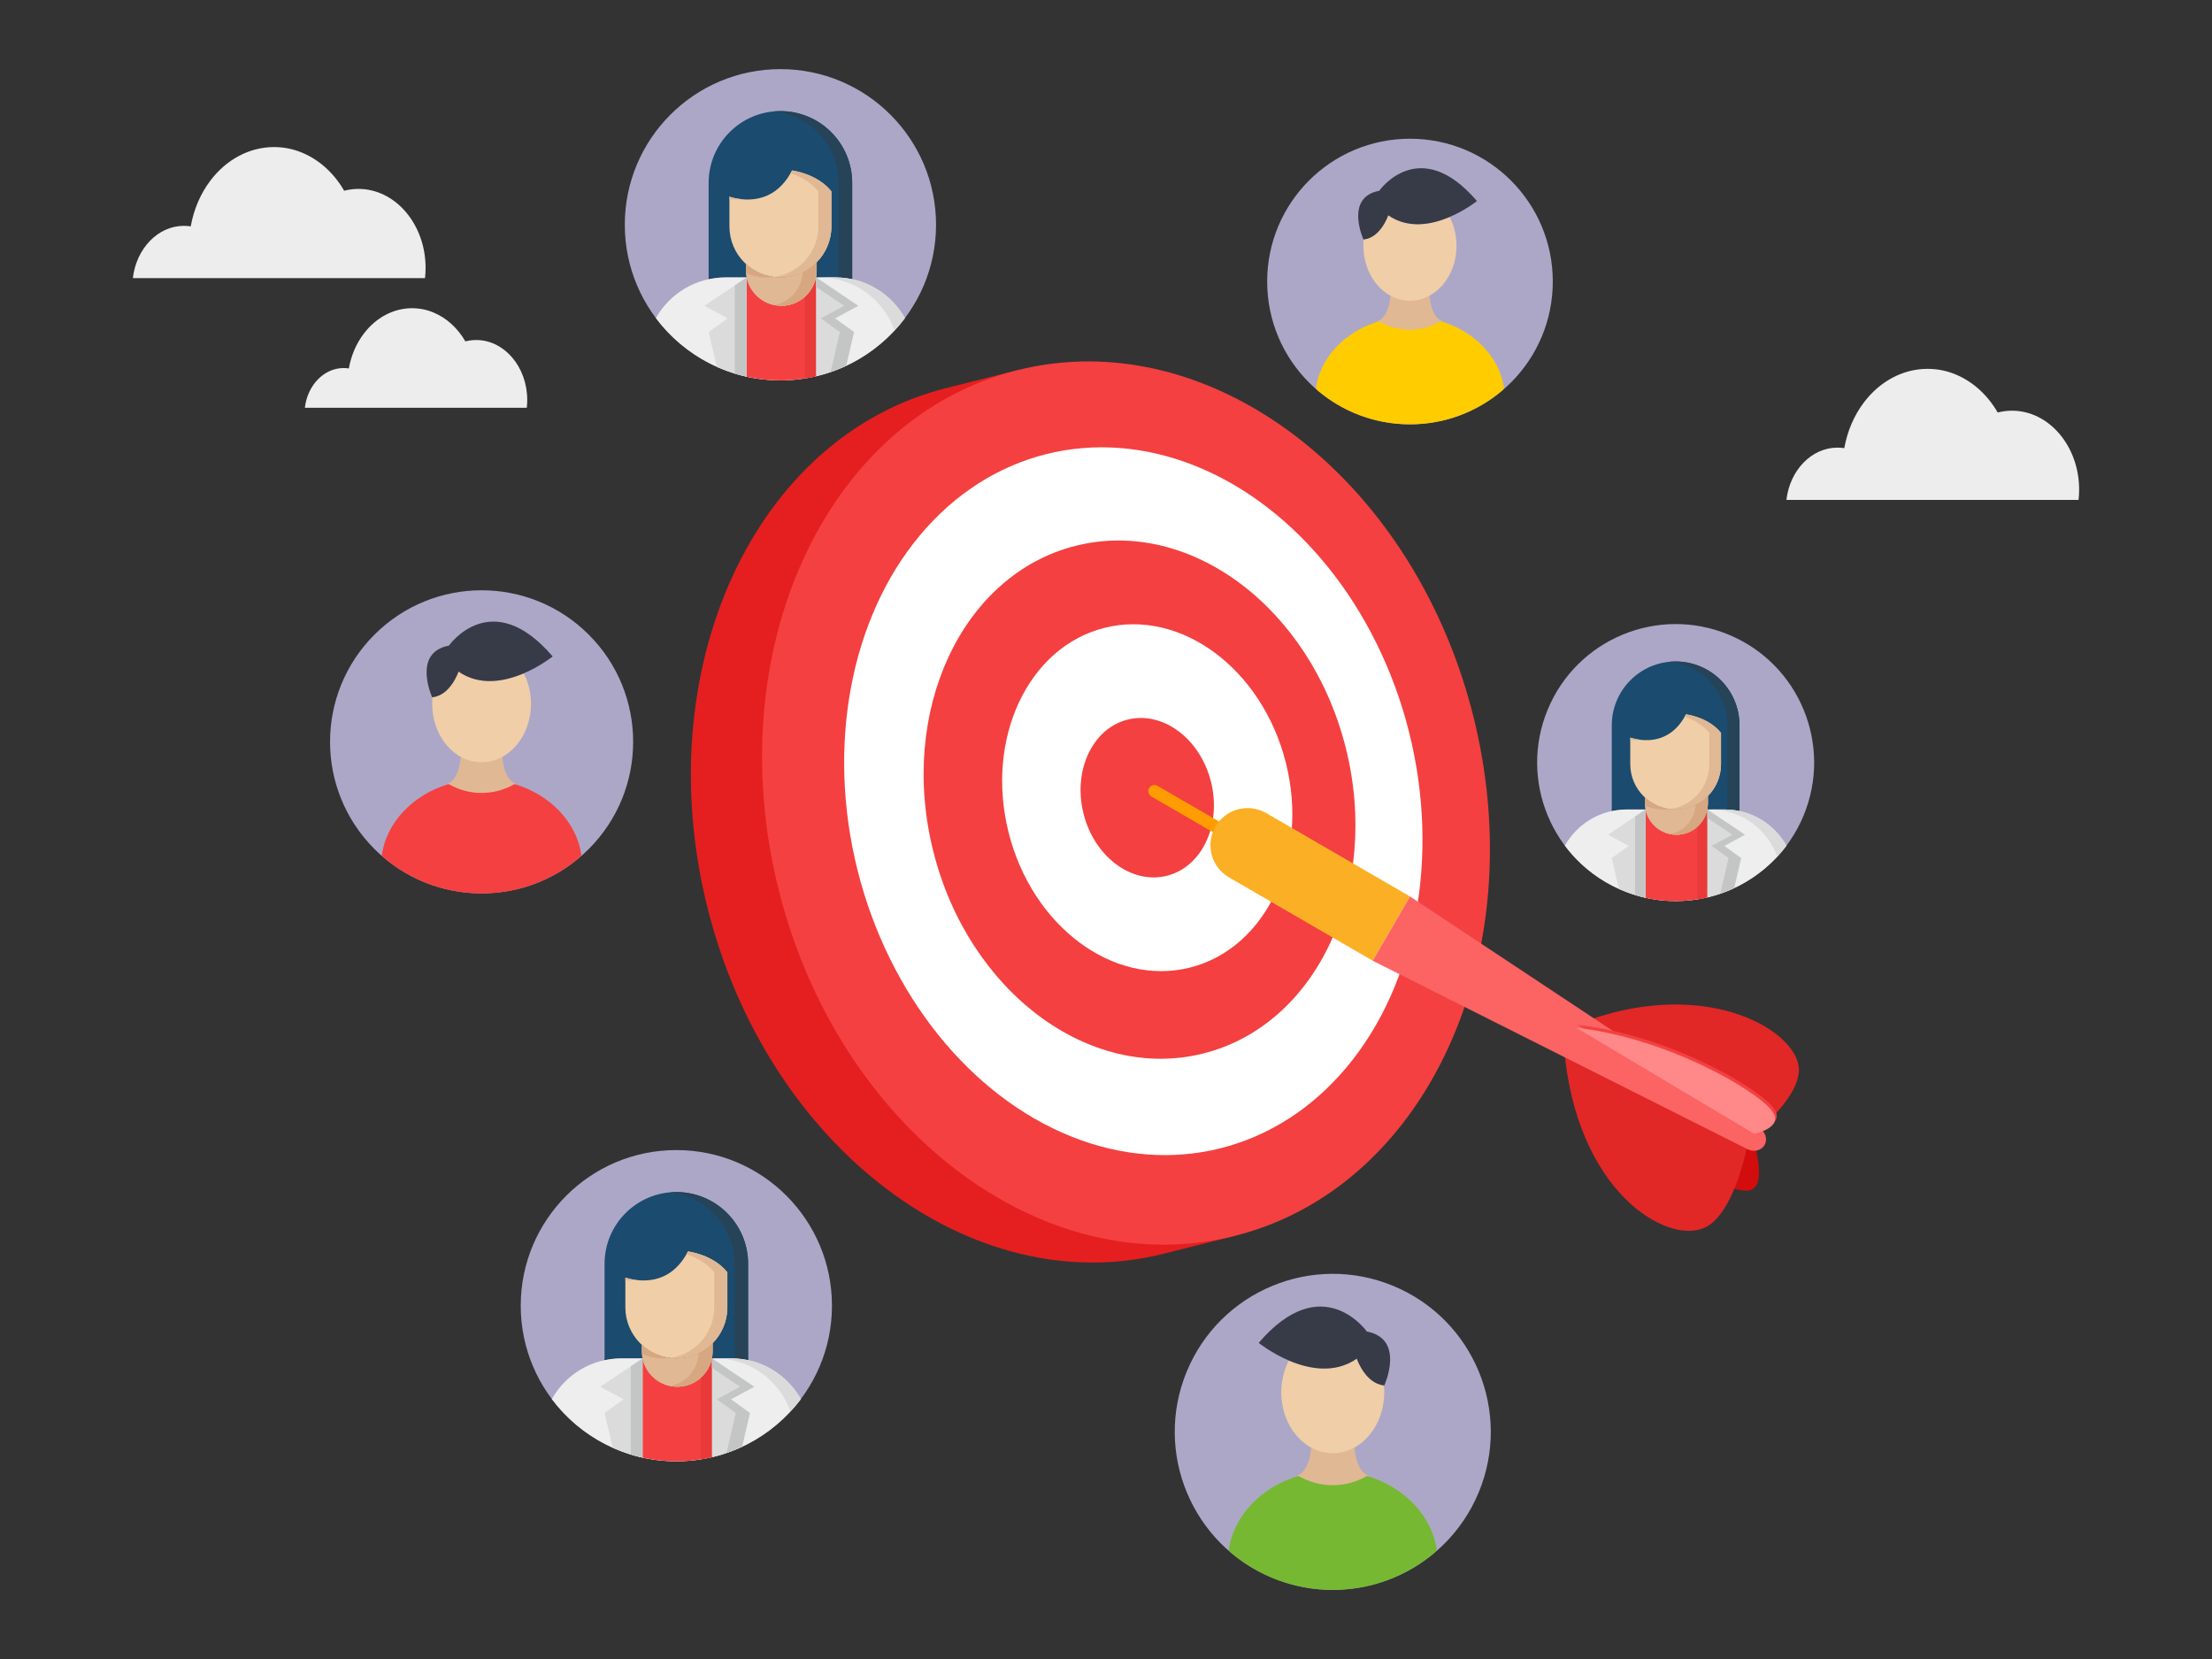 <svg xmlns="http://www.w3.org/2000/svg" xml:space="preserve" enable-background="new 0 0 800 600" viewBox="0 0 800 600" id="target-customer-attraction-campaign">
  <rect x="0" y="0" width="800" height="600" fill="#333333" stroke="none"/>
  <path fill="#ededed" d="M153.71 100.59c.13-1.21.21-2.44.21-3.7 0-15.75-10.9-28.57-24.3-28.57-1.71 0-3.44.22-5.15.66-3.65-6.31-8.92-11.12-15.06-13.7-3.26-1.39-6.74-2.09-10.34-2.09-8.8 0-17.19 4.44-23.02 12.18-3.57 4.73-5.97 10.37-7.07 16.5-.82-.13-1.64-.19-2.47-.19-9.42 0-17.23 8.25-18.46 18.91H153.71zM190.52 147.48c.1-.92.16-1.86.16-2.81 0-11.97-8.28-21.7-18.46-21.7-1.3 0-2.61.17-3.91.5-2.77-4.79-6.77-8.45-11.44-10.41-2.48-1.06-5.12-1.59-7.85-1.59-6.69 0-13.06 3.37-17.49 9.25-2.71 3.6-4.54 7.88-5.37 12.54-.62-.1-1.25-.15-1.88-.15-7.16 0-13.09 6.27-14.02 14.37H190.52zM751.74 180.8c.13-1.21.21-2.44.21-3.7 0-15.75-10.9-28.57-24.3-28.57-1.71 0-3.44.22-5.15.66-3.65-6.31-8.92-11.12-15.06-13.7-3.26-1.39-6.74-2.09-10.34-2.09-8.8 0-17.19 4.44-23.02 12.18-3.57 4.73-5.97 10.37-7.07 16.5-.82-.13-1.64-.19-2.47-.19-9.42 0-17.23 8.25-18.46 18.91H751.74z"></path>
  <circle cx="174.18" cy="268.3" r="54.81" fill="#aca7c7" transform="rotate(-45.001 174.175 268.3)"></circle>
  <path fill="#e0b894" d="M186.67,283.57c-4.6-1.69-4.93-9.57-4.93-9.57l-7.57-5.21l-7.57,5.21c0,0-0.33,7.88-4.93,9.57l12.5,14.34
		L186.67,283.57z"></path>
  <path fill="#f0cea7" d="M192.04,254.57c0,11.66-7.99,21.11-17.87,21.11c-9.86,0-17.87-9.44-17.87-21.11c0-0.81,0.03-1.62,0.12-2.41
		c6.55-0.71,9.41-9.29,9.41-9.29c7.72,5.36,16.75,3.57,23.57,0.65C191.07,246.75,192.04,250.52,192.04,254.57z"></path>
  <path fill="#f44040" d="M186.1,283.57c-3.57,2.05-7.62,3.22-11.92,3.22c-4.3,0-8.35-1.18-11.92-3.22
		c-12.86,3.85-22.44,13.72-24.18,25.72l0.6,0.76c9.57,8.14,21.96,13.07,35.5,13.07s25.94-4.92,35.5-13.07l0.6-0.76
		C208.54,297.29,198.96,287.42,186.1,283.57z"></path>
  <path fill="#373a47" d="M199.88,237.41c0,0-4.34,3.5-10.48,6.12c-6.82,2.91-15.85,4.7-23.57-0.65c0,0-2.86,8.58-9.41,9.29
		c-0.03,0.02-0.09,0.02-0.12,0.02c0,0-7.37-16.18,6.05-18.69C162.35,233.48,177.76,211.57,199.88,237.41z"></path>
  <circle cx="509.94" cy="101.82" r="51.65" fill="#aca7c7"></circle>
  <path fill="#e0b894" d="M521.71,116.21c-4.34-1.6-4.64-9.02-4.64-9.02l-7.13-4.91l-7.13,4.91c0,0-0.31,7.42-4.64,9.02l11.78,13.51
		L521.71,116.21z"></path>
  <path fill="#f0cea7" d="M526.77,88.89c0,10.99-7.53,19.89-16.84,19.89c-9.29,0-16.84-8.9-16.84-19.89c0-0.76,0.03-1.53,0.11-2.27
		c6.17-0.67,8.86-8.75,8.86-8.75c7.27,5.05,15.78,3.36,22.21,0.62C525.86,81.51,526.77,85.07,526.77,88.89z"></path>
  <path fill="#fc0" d="M521.17,116.21c-3.37,1.93-7.18,3.04-11.24,3.04c-4.05,0-7.87-1.11-11.24-3.04
		c-12.12,3.63-21.15,12.93-22.79,24.23l0.57,0.71c9.01,7.67,20.69,12.31,33.46,12.31c12.77,0,24.44-4.64,33.46-12.31l0.57-0.71
		C542.32,129.14,533.29,119.84,521.17,116.21z"></path>
  <path fill="#373a47" d="M534.16,72.71c0,0-4.09,3.3-9.87,5.76c-6.43,2.74-14.94,4.43-22.21-0.62c0,0-2.7,8.09-8.86,8.75
		c-0.03,0.02-0.08,0.02-0.11,0.02c0,0-6.95-15.25,5.7-17.62C498.79,69.01,513.31,48.36,534.16,72.71z"></path>
  <circle cx="482.01" cy="517.86" r="57.14" fill="#aca7c7" transform="rotate(-67.5 482.006 517.852)"></circle>
  <path fill="#e0b894" d="M468.99,533.79c4.8-1.77,5.14-9.98,5.14-9.98l7.89-5.43l7.89,5.43c0,0,0.34,8.21,5.14,9.98l-13.03,14.95
		L468.99,533.79z"></path>
  <path fill="#f0cea7" d="M463.39,503.56c0,12.16,8.33,22,18.62,22c10.27,0,18.62-9.84,18.62-22c0-0.84-0.04-1.69-0.13-2.51
		c-6.82-0.74-9.81-9.68-9.81-9.68c-8.05,5.59-17.46,3.72-24.57,0.68C464.4,495.41,463.39,499.34,463.39,503.56z"></path>
  <path fill="#76b832" d="M469.58,533.79c3.73,2.13,7.94,3.36,12.43,3.36c4.48,0,8.7-1.23,12.43-3.36c13.4,4.01,23.39,14.3,25.21,26.81
		l-0.63,0.79c-9.97,8.49-22.89,13.62-37.01,13.62s-27.04-5.13-37.01-13.62l-0.63-0.79C446.19,548.09,456.18,537.8,469.58,533.79z"></path>
  <path fill="#373a47" d="M455.22,485.67c0,0,4.53,3.65,10.92,6.38c7.11,3.04,16.52,4.9,24.57-0.68c0,0,2.98,8.94,9.81,9.68
		c0.04,0.02,0.09,0.02,0.13,0.02c0,0,7.69-16.86-6.3-19.49C494.34,481.58,478.28,458.73,455.22,485.67z"></path>
  <path fill="#e51f1f" d="M445.77,443.66c53.28-29.14,80.26-102.88,61.29-178.33c-18.97-75.45-77.63-127.65-138.36-128.12l-0.83-3.3
		l-25.74,6.47c-69.35,17.44-107.95,101.66-86.21,188.1s95.58,142.39,164.93,124.95l25.74-6.47L445.77,443.66z"></path>
  <path fill="#f44040" d="M446.6,446.96c-69.35,17.44-143.19-38.51-164.93-124.96c-21.74-86.45,16.85-170.66,86.2-188.1
		c62.19-15.64,128,27.74,156.6,99.21c3.29,8.22,6.09,16.82,8.33,25.74c0.21,0.84,0.41,1.68,0.62,2.52c0.1,0.41,0.2,0.82,0.29,1.24
		c2.27,9.8,3.76,19.57,4.53,29.2C544.15,365.79,507.07,431.76,446.6,446.96z"></path>
  <ellipse cx="409.88" cy="289.77" fill="#fff" rx="102.81" ry="129.42" transform="rotate(-14.117 409.876 289.767)"></ellipse>
  <ellipse cx="412.13" cy="289.2" fill="#f44040" rx="76.9" ry="94.66" transform="rotate(-14.117 412.127 289.203)"></ellipse>
  <ellipse cx="414.92" cy="288.5" fill="#fff" rx="51.7" ry="63.35" transform="rotate(-14.117 414.915 288.503)"></ellipse>
  <ellipse cx="414.92" cy="288.5" fill="#f44040" rx="23.76" ry="29.12" transform="rotate(-14.117 414.914 288.502)"></ellipse>
  <path fill="#d10d0d" d="M633.76,411.15c0,0,5.86,17.4-0.73,19.28c-8.38,2.39-41.12-16.85-64.25-55.31L633.76,411.15z"></path>
  <path fill="#e22727" d="M631.91 414.33c0 0-4.59 24.79-15.44 29.69-13.79 6.22-46.35-13.15-50.78-64.84L631.91 414.33zM634.4 410.03c0 0 17.8-13.81 16.07-24.64-2.19-13.77-35.15-32.46-79.64-15.09L634.4 410.03z"></path>
  <path fill="#ff9c00" d="M415.58,285.02c-0.62,1.06-0.25,2.43,0.81,3.04l27.94,16.2c1.06,0.62,2.43,0.25,3.04-0.81
			c0.62-1.06,0.25-2.43-0.81-3.04l-27.94-16.2C417.56,283.59,416.2,283.96,415.58,285.02z"></path>
  <path fill="#fbaf25" d="M496.46,347.46l-52-30.16c-6.42-3.72-8.6-11.94-4.88-18.36h0c3.72-6.42,11.94-8.6,18.36-4.88l52,30.16
			L496.46,347.46z"></path>
  <path fill="#fc6363" d="M496.46,347.46l135.56,68.17c2.32,1.17,5.01,0.46,6.15-1.5v0c1.14-1.96,0.42-4.65-1.75-6.09l-126.48-83.82
			L496.46,347.46z"></path>
  <path fill="#f44040" d="M634.98,409.03c0,0,11.02-2.12,6.53-8.19c-5.71-7.72-38.54-26.61-70.9-30.16L634.98,409.03z"></path>
  <path fill="#f88" d="M634.4,410.04c0,0,11.02-2.12,6.53-8.19c-5.71-7.72-38.54-26.61-70.9-30.16L634.4,410.04z"></path>
  <circle cx="606.02" cy="275.81" r="50.08" fill="#aca7c7" transform="rotate(-67.5 606.007 275.8)"></circle>
  <path fill="#1b4b6e" d="M606.02,239.23c-12.76,0-23.1,10.34-23.1,23.1v31.01c1.73-0.37,3.53-0.57,5.37-0.57h6.86
		c-0.15-0.73-0.23-1.49-0.23-2.26v-2.08c2.92,2.69,6.81,4.34,11.09,4.34c4.57,0,8.7-1.87,11.68-4.89v2.63
		c0,0.78-0.08,1.53-0.23,2.26h6.27c1.84,0,3.64,0.2,5.37,0.57v-31.01C629.12,249.57,618.77,239.23,606.02,239.23z"></path>
  <path fill="#264357" d="M582.92 292.82v.52c1.73-.37 3.53-.57 5.37-.57h-4.35C583.6 292.77 583.26 292.81 582.92 292.82zM606.02 239.23c-.73 0-1.46.04-2.17.11 11.74 1.1 20.92 10.97 20.92 22.99v30.49c1.48.06 2.94.22 4.35.52v-31.01C629.12 249.57 618.77 239.23 606.02 239.23zM613.35 290.5v-2.63c-2.49 2.53-5.81 4.24-9.5 4.73.71.09 1.43.16 2.17.16 2.62 0 5.08-.63 7.28-1.72C613.3 290.86 613.35 290.69 613.35 290.5z"></path>
  <path fill="#f0cea7" d="M609.76,258.34c-5.97,11.5-16.22,9.66-20.15,8.44v9.58c0,9.06,7.35,16.41,16.41,16.41
		c9.06,0,16.41-7.35,16.41-16.41v-11.29C617.88,259.32,609.76,258.34,609.76,258.34z"></path>
  <path fill="#e0b894" d="M593.34 267.56c-1.5-.17-2.8-.5-3.74-.79v.83C590.76 267.72 592.03 267.73 593.34 267.56zM609.76 258.34c-.16.32-.34.59-.52.89 2.73.89 6.41 2.61 8.97 5.83v11.29c0 8.35-6.24 15.22-14.3 16.26.69.09 1.39.15 2.11.15 9.06 0 16.41-7.35 16.41-16.41v-11.29C617.88 259.32 609.76 258.34 609.76 258.34z"></path>
  <path fill="#eee" d="M646.08,305.86c-4.39-7.81-12.74-13.1-22.34-13.1h-6.27c-1.05,5.2-5.65,9.12-11.16,9.12
		c-5.51,0-10.11-3.92-11.16-9.12h-6.86c-9.6,0-17.96,5.28-22.34,13.1c9.14,12.16,23.68,20.03,40.06,20.03h0.01
		C622.4,325.89,636.95,318.02,646.08,305.86z"></path>
  <path fill="#dbdbdb" d="M623.74,292.77h-5.13c11.15,0,20.63,7.13,24.15,17.07c1.17-1.27,2.29-2.59,3.33-3.98
		C641.7,298.05,633.34,292.77,623.74,292.77z"></path>
  <path fill="#f44040" d="M617.47,292.77c-1.05,5.2-5.65,9.12-11.16,9.12c-5.51,0-10.11-3.92-11.16-9.12h-0.1v31.91
		c3.53,0.79,7.19,1.22,10.95,1.22h0.01c4.03,0,7.95-0.49,11.71-1.39v-31.74H617.47z"></path>
  <path fill="#ea3939" d="M617.47,292.77c-0.49,2.45-1.79,4.59-3.59,6.2v26.31c1.3-0.21,2.58-0.47,3.85-0.77v-31.74H617.47z"></path>
  <path fill="#e0b894" d="M606.02,292.76c-4.28,0-8.17-1.65-11.09-4.34v2.08c0,6.29,5.1,11.38,11.38,11.38
		c6.29,0,11.38-5.1,11.38-11.38v-2.63C614.72,290.89,610.59,292.76,606.02,292.76z"></path>
  <path fill="#d6a780" d="M601.6 292.77c.75 0 1.48-.07 2.21-.17-3.4-.46-6.48-1.96-8.89-4.17v2.08c0 .29.06.57.09.86C597.03 292.25 599.25 292.77 601.6 292.77zM613.23 291.08c-.27 5.27-4.08 9.59-9.12 10.59.71.14 1.45.22 2.21.22 6.29 0 11.38-5.1 11.38-11.38v-2.63C616.41 289.18 614.89 290.26 613.23 291.08z"></path>
  <path fill="#dbdbdb" d="m581.55 301.89 7.49 4.05-6.12 4.39 2.6 11.17c3.06 1.38 6.28 2.45 9.64 3.19v-31.93L581.55 301.89zM623.59 305.94l7.49-4.05-13.61-9.12v31.8c3.38-.79 6.63-1.92 9.7-3.36l2.53-10.87L623.59 305.94z"></path>
  <path fill="#c4c6c6" d="M591.35 295.31v28.39c1.25.38 2.52.71 3.8.99v-31.93L591.35 295.31zM623.59 305.94l7.49-4.05-13.61-9.12v3.05l9.06 6.07-7.49 4.05 6.12 4.39-3 12.89c1.71-.58 3.39-1.25 5.01-2.01l2.53-10.87L623.59 305.94z"></path>
  <circle cx="244.61" cy="472.22" r="56.28" fill="#aca7c7"></circle>
  <path fill="#1b4b6e" d="M244.61,431.12c-14.34,0-25.96,11.62-25.96,25.96v34.85c1.95-0.42,3.97-0.65,6.04-0.65h7.71
		c-0.17-0.82-0.25-1.67-0.25-2.54v-2.33c3.28,3.02,7.65,4.88,12.46,4.88c5.14,0,9.78-2.1,13.12-5.49v2.95
		c0,0.87-0.09,1.72-0.25,2.54h7.05c2.07,0,4.09,0.23,6.04,0.65v-34.85C270.57,442.74,258.94,431.12,244.61,431.12z"></path>
  <path fill="#264357" d="M218.65 491.34v.58c1.95-.42 3.97-.65 6.04-.65h-4.88C219.42 491.28 219.04 491.33 218.65 491.34zM244.61 431.12c-.82 0-1.64.05-2.44.12 13.19 1.23 23.51 12.32 23.51 25.83v34.27c1.67.07 3.3.25 4.88.58v-34.85C270.57 442.74 258.94 431.12 244.61 431.12zM252.85 488.74v-2.95c-2.8 2.84-6.52 4.76-10.68 5.31.8.11 1.61.18 2.44.18 2.94 0 5.71-.71 8.18-1.94C252.8 489.14 252.85 488.94 252.85 488.74z"></path>
  <path fill="#f0cea7" d="M248.82,452.59c-6.7,12.93-18.23,10.86-22.65,9.48v10.76c0,10.18,8.26,18.44,18.44,18.44
		c10.18,0,18.44-8.26,18.44-18.44v-12.69C257.94,453.7,248.82,452.59,248.82,452.59z"></path>
  <path fill="#e0b894" d="M230.37 462.96c-1.69-.2-3.15-.56-4.2-.88v.94C227.47 463.13 228.89 463.14 230.37 462.96zM248.82 452.59c-.19.36-.39.66-.58 1 3.07 1 7.2 2.94 10.08 6.56v12.69c0 9.38-7.01 17.11-16.07 18.27.78.1 1.56.17 2.37.17 10.18 0 18.44-8.26 18.44-18.44v-12.69C257.93 453.7 248.82 452.59 248.82 452.59z"></path>
  <path fill="#eee" d="M289.63,506c-4.93-8.78-14.32-14.72-25.11-14.72h-7.05c-1.18,5.85-6.34,10.25-12.54,10.25
		c-6.19,0-11.36-4.4-12.54-10.25h-7.71c-10.79,0-20.18,5.94-25.11,14.72c10.27,13.67,26.61,22.51,45.02,22.51h0.01
		C263.02,528.51,279.37,519.66,289.63,506z"></path>
  <path fill="#dbdbdb" d="M264.53,491.28h-5.77c12.53,0,23.18,8.01,27.13,19.19c1.32-1.43,2.57-2.91,3.74-4.47
		C284.71,497.22,275.31,491.28,264.53,491.28z"></path>
  <path fill="#f44040" d="M257.48,491.28c-1.18,5.85-6.34,10.25-12.54,10.25c-6.19,0-11.36-4.4-12.54-10.25h-0.11v35.86
		c3.96,0.89,8.08,1.37,12.31,1.37h0.01c4.53,0,8.94-0.55,13.16-1.56v-35.66H257.48z"></path>
  <path fill="#ea3939" d="M257.48,491.28c-0.56,2.75-2.02,5.16-4.03,6.96v29.57c1.46-0.23,2.9-0.53,4.33-0.87v-35.66H257.48z"></path>
  <path fill="#e0b894" d="M244.61,491.28c-4.81,0-9.18-1.86-12.46-4.88v2.33c0,7.07,5.73,12.79,12.79,12.79
		c7.07,0,12.79-5.73,12.79-12.79v-2.95C254.39,489.17,249.75,491.28,244.61,491.28z"></path>
  <path fill="#d6a780" d="M239.65 491.28c.84 0 1.67-.08 2.48-.19-3.82-.52-7.28-2.2-9.99-4.69v2.33c0 .33.07.64.1.96C234.51 490.7 237.01 491.28 239.65 491.28zM252.71 489.38c-.3 5.92-4.58 10.78-10.25 11.9.8.16 1.63.25 2.48.25 7.07 0 12.79-5.73 12.79-12.79v-2.95C256.28 487.25 254.58 488.46 252.71 489.38z"></path>
  <path fill="#dbdbdb" d="m217.11 501.53 8.42 4.55-6.87 4.94 2.92 12.56c3.44 1.55 7.06 2.76 10.83 3.59v-35.89L217.11 501.53zM264.35 506.08l8.42-4.55-15.29-10.25v35.73c3.8-.89 7.45-2.16 10.91-3.77l2.84-12.22L264.35 506.08z"></path>
  <path fill="#c4c6c6" d="M228.13 494.14v31.91c1.4.43 2.83.79 4.27 1.11v-35.88L228.13 494.14zM264.35 506.08l8.42-4.55-15.29-10.25v3.42l10.18 6.83-8.42 4.55 6.87 4.94-3.37 14.48c1.93-.66 3.81-1.41 5.64-2.26l2.84-12.22L264.35 506.08z"></path>
  <circle cx="282.25" cy="81.28" r="56.28" fill="#aca7c7"></circle>
  <path fill="#1b4b6e" d="M282.25,40.18c-14.34,0-25.96,11.62-25.96,25.96v34.85c1.95-0.42,3.97-0.65,6.04-0.65h7.71
		c-0.17-0.82-0.25-1.67-0.25-2.54v-2.33c3.28,3.02,7.65,4.88,12.46,4.88c5.14,0,9.78-2.1,13.12-5.49v2.95
		c0,0.87-0.09,1.72-0.25,2.54h7.05c2.07,0,4.09,0.23,6.04,0.65V66.13C308.2,51.8,296.58,40.18,282.25,40.18z"></path>
  <path fill="#264357" d="M256.29 100.4v.58c1.95-.42 3.97-.65 6.04-.65h-4.88C257.06 100.34 256.68 100.39 256.29 100.4zM282.25 40.18c-.82 0-1.64.05-2.44.12 13.19 1.23 23.51 12.32 23.51 25.83v34.27c1.67.07 3.3.25 4.88.58V66.13C308.2 51.8 296.58 40.18 282.25 40.18zM290.49 97.79v-2.95c-2.8 2.84-6.52 4.76-10.68 5.31.8.11 1.61.18 2.44.18 2.94 0 5.71-.71 8.18-1.94C290.44 98.2 290.49 98 290.49 97.79z"></path>
  <path fill="#f0cea7" d="M286.46,61.65c-6.7,12.93-18.23,10.86-22.65,9.48V81.9c0,10.18,8.26,18.44,18.44,18.44
		c10.18,0,18.44-8.26,18.44-18.44V69.21C295.57,62.76,286.46,61.65,286.46,61.65z"></path>
  <path fill="#e0b894" d="M268.01 72.02c-1.69-.2-3.15-.56-4.2-.88v.94C265.11 72.19 266.52 72.2 268.01 72.02zM286.46 61.65c-.19.36-.39.66-.58 1 3.07 1 7.2 2.94 10.08 6.56V81.9c0 9.38-7.01 17.11-16.07 18.27.78.1 1.56.17 2.37.17 10.18 0 18.44-8.26 18.44-18.44V69.21C295.57 62.76 286.46 61.65 286.46 61.65z"></path>
  <path fill="#eee" d="M327.27,115.06c-4.93-8.78-14.32-14.72-25.11-14.72h-7.05c-1.18,5.85-6.34,10.25-12.54,10.25
		c-6.19,0-11.36-4.4-12.54-10.25h-7.71c-10.79,0-20.18,5.94-25.11,14.72c10.27,13.67,26.61,22.51,45.02,22.51h0.01
		C300.66,137.57,317.01,128.72,327.27,115.06z"></path>
  <path fill="#dbdbdb" d="M302.17,100.34h-5.77c12.53,0,23.18,8.01,27.13,19.19c1.32-1.43,2.57-2.91,3.74-4.47
		C322.35,106.28,312.95,100.34,302.17,100.34z"></path>
  <path fill="#f44040" d="M295.12,100.34c-1.18,5.85-6.34,10.25-12.54,10.25s-11.36-4.4-12.54-10.25h-0.11v35.86
		c3.96,0.89,8.08,1.37,12.31,1.37h0.01c4.53,0,8.94-0.55,13.16-1.56v-35.66H295.12z"></path>
  <path fill="#ea3939" d="M295.12,100.34c-0.56,2.75-2.02,5.16-4.03,6.96v29.57c1.46-0.23,2.9-0.53,4.33-0.87v-35.66H295.12z"></path>
  <path fill="#e0b894" d="M282.25,100.34c-4.81,0-9.18-1.86-12.46-4.88v2.33c0,7.07,5.73,12.79,12.79,12.79
		c7.07,0,12.79-5.73,12.79-12.79v-2.95C292.03,98.23,287.39,100.34,282.25,100.34z"></path>
  <path fill="#d6a780" d="M277.29 100.34c.84 0 1.67-.08 2.48-.19-3.82-.52-7.28-2.2-9.99-4.69v2.33c0 .33.07.64.1.96C272.15 99.76 274.65 100.34 277.29 100.34zM290.35 98.44c-.3 5.92-4.58 10.78-10.25 11.9.8.16 1.63.25 2.48.25 7.07 0 12.79-5.73 12.79-12.79v-2.95C293.92 96.31 292.22 97.52 290.35 98.44z"></path>
  <path fill="#dbdbdb" d="m254.75 110.59 8.42 4.55-6.87 4.94 2.92 12.56c3.44 1.55 7.06 2.76 10.83 3.59v-35.89L254.75 110.59zM301.99 115.14l8.42-4.55-15.29-10.25v35.73c3.8-.89 7.45-2.16 10.91-3.77l2.84-12.22L301.99 115.14z"></path>
  <path fill="#c4c6c6" d="M265.77 103.2v31.91c1.4.43 2.83.79 4.27 1.11v-35.88L265.77 103.2zM301.99 115.14l8.42-4.55-15.29-10.25v3.42l10.18 6.83-8.42 4.55 6.87 4.94-3.37 14.48c1.93-.66 3.81-1.41 5.64-2.26l2.84-12.22L301.99 115.14z"></path>
</svg>
